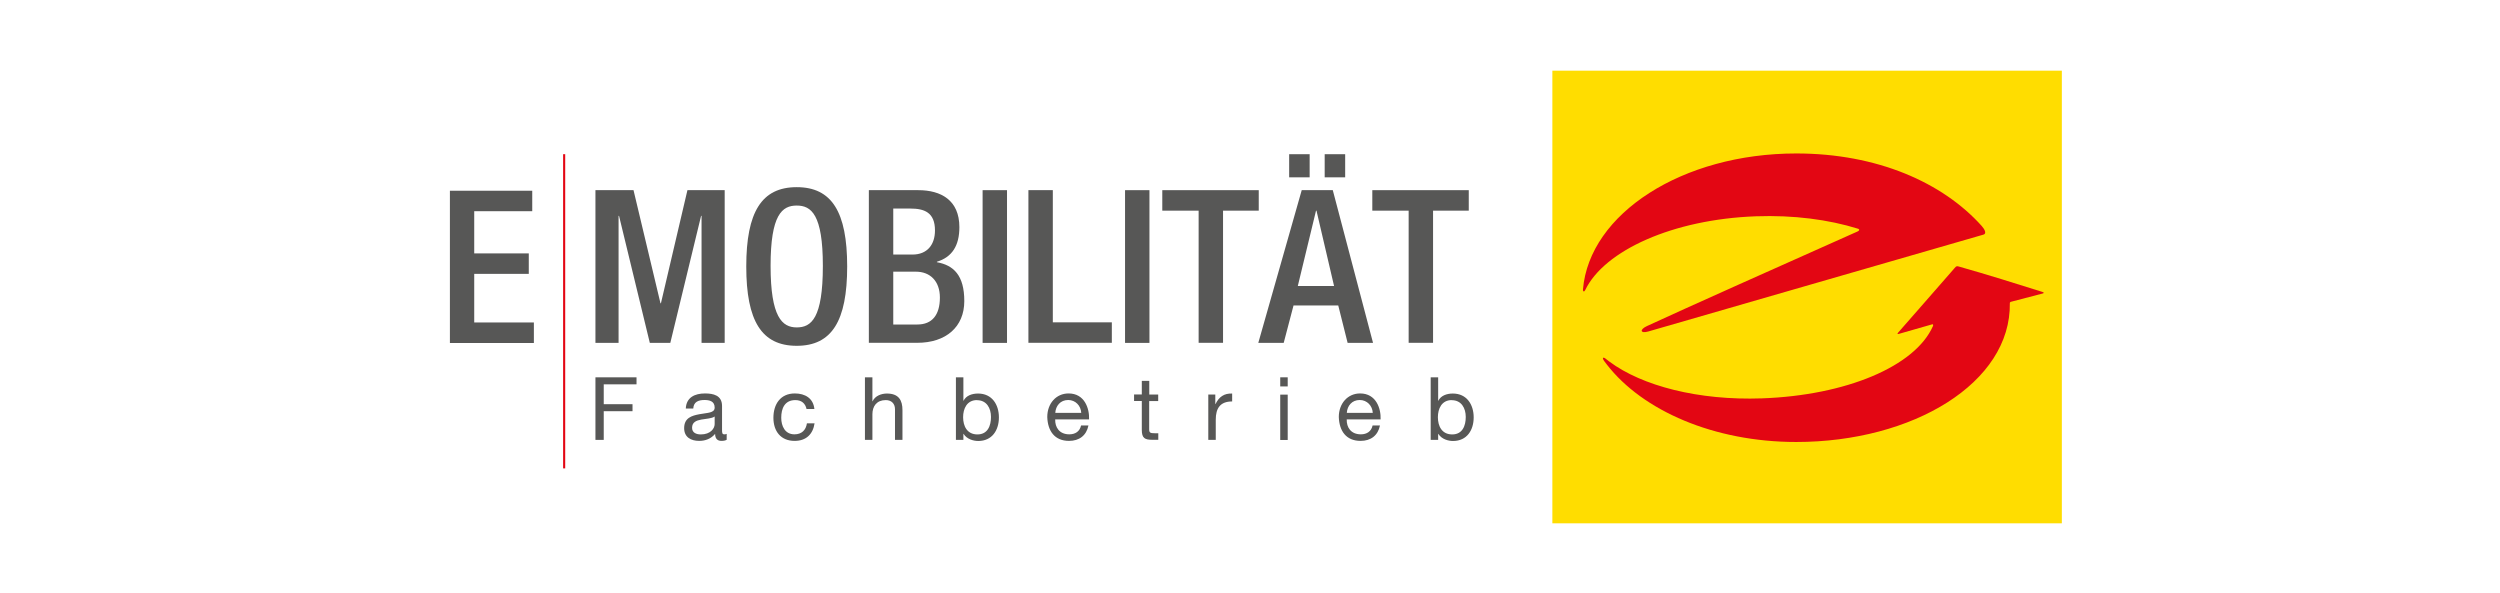 <?xml version="1.0" encoding="UTF-8"?><svg id="a" xmlns="http://www.w3.org/2000/svg" width="274.5" height="65.15" xmlns:xlink="http://www.w3.org/1999/xlink" viewBox="0 0 274.5 65.15"><defs><style>.c,.d{fill:none;}.e{fill:#fd0;}.f{fill:#e30613;}.g{fill:#575756;}.d{clip-path:url(#b);}</style><clipPath id="b"><rect class="c" x="173.81" y="16.85" width="50.59" height="31.68"/></clipPath></defs><polygon class="e" points="170.45 7.76 226.39 7.76 226.39 57.46 170.45 57.46 170.45 7.76 170.45 7.76"/><rect class="f" x="61.83" y="16.93" width=".23" height="34.5"/><path class="g" d="m65.38,20.88h4.18l2.96,12.42h.05l2.91-12.42h4.09v16.77h-2.54v-13.95h-.05l-3.38,13.95h-2.25l-3.38-13.95h-.05v13.95h-2.54v-16.77Z"/><path class="g" d="m81.94,29.26c0-5.99,1.69-8.71,5.54-8.71s5.54,2.72,5.54,8.71-1.69,8.71-5.54,8.71-5.54-2.72-5.54-8.71Zm8.41-.07c0-5.64-1.27-6.62-2.87-6.62s-2.87.99-2.87,6.62,1.27,6.76,2.87,6.76,2.87-.99,2.87-6.76Z"/><path class="g" d="m95.4,20.88h5.43c2.49,0,4.51,1.1,4.51,4.06,0,2.04-.8,3.29-2.47,3.8v.05c1.83.33,3.01,1.43,3.01,4.27s-2.02,4.58-5.17,4.58h-5.31v-16.77Zm4.79,7.07c1.62,0,2.47-1.08,2.47-2.65,0-2-1.2-2.4-2.7-2.4h-1.88v5.05h2.11Zm.54,7.68c1.6,0,2.47-1.03,2.47-2.96,0-1.81-1.08-2.84-2.63-2.84h-2.49v5.8h2.65Z"/><path class="g" d="m107.89,20.88h2.68v16.77h-2.68v-16.77Z"/><path class="g" d="m112.92,20.88h2.68v14.51h6.48v2.25h-9.16v-16.77Z"/><path class="g" d="m123.53,20.88h2.68v16.77h-2.68v-16.77Z"/><path class="g" d="m131.61,23.13h-3.99v-2.25h10.59v2.25h-3.92v14.51h-2.68v-14.51Z"/><path class="g" d="m142.91,20.88h3.43l4.42,16.77h-2.79l-1.03-4.11h-4.91l-1.08,4.11h-2.79l4.77-16.77Zm-1.36-3.95h2.25v2.54h-2.25v-2.54Zm4.93,14.47l-1.93-8.27h-.05l-2,8.27h3.97Zm-1.03-14.47h2.25v2.54h-2.25v-2.54Z"/><path class="g" d="m154.67,23.13h-3.99v-2.25h10.59v2.25h-3.92v14.51h-2.68v-14.51Z"/><path class="g" d="m65.38,41.43h4.51v.77h-3.6v2.18h3.16v.77h-3.16v3.15h-.91v-6.87Z"/><path class="g" d="m79.8,48.28c-.14.09-.33.13-.59.13-.42,0-.69-.23-.69-.77-.45.53-1.06.77-1.75.77-.9,0-1.65-.4-1.65-1.4,0-1.13.84-1.37,1.68-1.53.9-.17,1.67-.12,1.67-.73,0-.71-.59-.83-1.11-.83-.69,0-1.2.21-1.24.94h-.82c.05-1.23,1-1.66,2.11-1.66.9,0,1.87.2,1.87,1.37v2.56c0,.39,0,.56.26.56.07,0,.14,0,.25-.05v.64Zm-1.33-2.55c-.32.23-.93.24-1.48.34-.54.1-1,.29-1,.9,0,.54.46.73.96.73,1.08,0,1.52-.67,1.52-1.13v-.84Z"/><path class="g" d="m88.56,44.92c-.13-.63-.56-.99-1.23-.99-1.18,0-1.55.93-1.55,1.94,0,.91.41,1.82,1.45,1.82.79,0,1.26-.46,1.37-1.21h.84c-.18,1.21-.94,1.93-2.19,1.93-1.52,0-2.33-1.06-2.33-2.54s.77-2.67,2.35-2.67c1.13,0,2.03.53,2.15,1.71h-.85Z"/><path class="g" d="m94.97,41.43h.82v2.63h.02c.27-.6.97-.85,1.57-.85,1.31,0,1.71.75,1.71,1.82v3.27h-.82v-3.37c0-.61-.39-1-1.01-1-.99,0-1.47.66-1.47,1.56v2.81h-.82v-6.87Z"/><path class="g" d="m104.96,41.43h.82v2.57h.02c.27-.55.9-.79,1.59-.79,1.53,0,2.29,1.21,2.29,2.62s-.75,2.59-2.27,2.59c-.51,0-1.24-.19-1.61-.78h-.02v.66h-.82v-6.87Zm2.31,2.5c-1.1,0-1.52.94-1.52,1.88,0,.98.44,1.89,1.57,1.89s1.49-.95,1.49-1.92-.48-1.84-1.54-1.84Z"/><path class="g" d="m119.51,46.72c-.22,1.1-1.01,1.69-2.13,1.69-1.59,0-2.34-1.1-2.39-2.62,0-1.49.98-2.59,2.34-2.59,1.76,0,2.3,1.65,2.25,2.85h-3.72c-.03.87.46,1.64,1.55,1.64.67,0,1.15-.33,1.29-.97h.81Zm-.79-1.39c-.04-.78-.63-1.41-1.43-1.41-.86,0-1.37.64-1.42,1.41h2.86Z"/><path class="g" d="m126.18,43.32h.99v.72h-.99v3.09c0,.38.11.44.62.44h.38v.72h-.63c-.85,0-1.18-.17-1.18-1.09v-3.17h-.85v-.72h.85v-1.49h.82v1.49Z"/><path class="g" d="m132.67,43.32h.77v1.05h.02c.39-.8.94-1.19,1.83-1.16v.87c-1.32,0-1.8.75-1.8,2.01v2.21h-.82v-4.98Z"/><path class="g" d="m141.39,42.43h-.82v-1h.82v1Zm-.82.9h.82v4.98h-.82v-4.98Z"/><path class="g" d="m151.52,46.72c-.22,1.1-1.01,1.69-2.13,1.69-1.59,0-2.34-1.1-2.39-2.62,0-1.49.98-2.59,2.34-2.59,1.76,0,2.3,1.65,2.25,2.85h-3.72c-.03.87.46,1.64,1.55,1.64.67,0,1.15-.33,1.29-.97h.81Zm-.79-1.39c-.04-.78-.63-1.41-1.43-1.41-.86,0-1.37.64-1.42,1.41h2.86Z"/><path class="g" d="m157.09,41.43h.82v2.57h.02c.27-.55.9-.79,1.59-.79,1.53,0,2.29,1.21,2.29,2.62s-.75,2.59-2.27,2.59c-.51,0-1.24-.19-1.61-.78h-.02v.66h-.82v-6.87Zm2.31,2.5c-1.1,0-1.52.94-1.52,1.88,0,.98.44,1.89,1.57,1.89s1.49-.95,1.49-1.92-.48-1.84-1.54-1.84Z"/><path class="g" d="m49.41,20.94h9.03v2.25h-6.37v4.63h5.99v2.25h-5.99v5.34h6.55v2.25h-9.22v-16.71Z"/><g class="d"><path class="f" d="m220.68,33.28c.14,8.77-10.66,15.25-23.45,15.25-9.03,0-16.86-3.44-20.78-8.48-.11-.14-.21-.28-.32-.42-.26-.38-.1-.48.24-.19.11.09.23.18.35.27,3.58,2.66,9.77,4.28,16.74,4.03,9.22-.33,16.82-3.5,18.78-7.94.07-.17-.05-.2-.05-.2l-3.63,1.04s-.39.15-.11-.16c1.05-1.18,4.52-5.17,6.15-7.03.22-.25.23-.26.57-.16,2.81.79,6.42,1.92,9.05,2.75.38.12.05.19.05.19l-3.41.89s-.18.02-.18.16"/><path class="f" d="m173.81,31.77c.71-8.32,10.92-14.92,23.42-14.92,8.88,0,16.08,3.19,20.36,7.96.36.4.55.85.2.95l-.38.11-36.44,10.53c-.86.25-.98-.21-.13-.6,3.92-1.82,15.1-6.81,23.11-10.38.21-.08.27-.24.05-.31-3.21-1-7.07-1.51-11.21-1.36-9.09.33-16.63,3.75-18.73,8.09-.1.22-.27.23-.25-.08"/></g></svg>